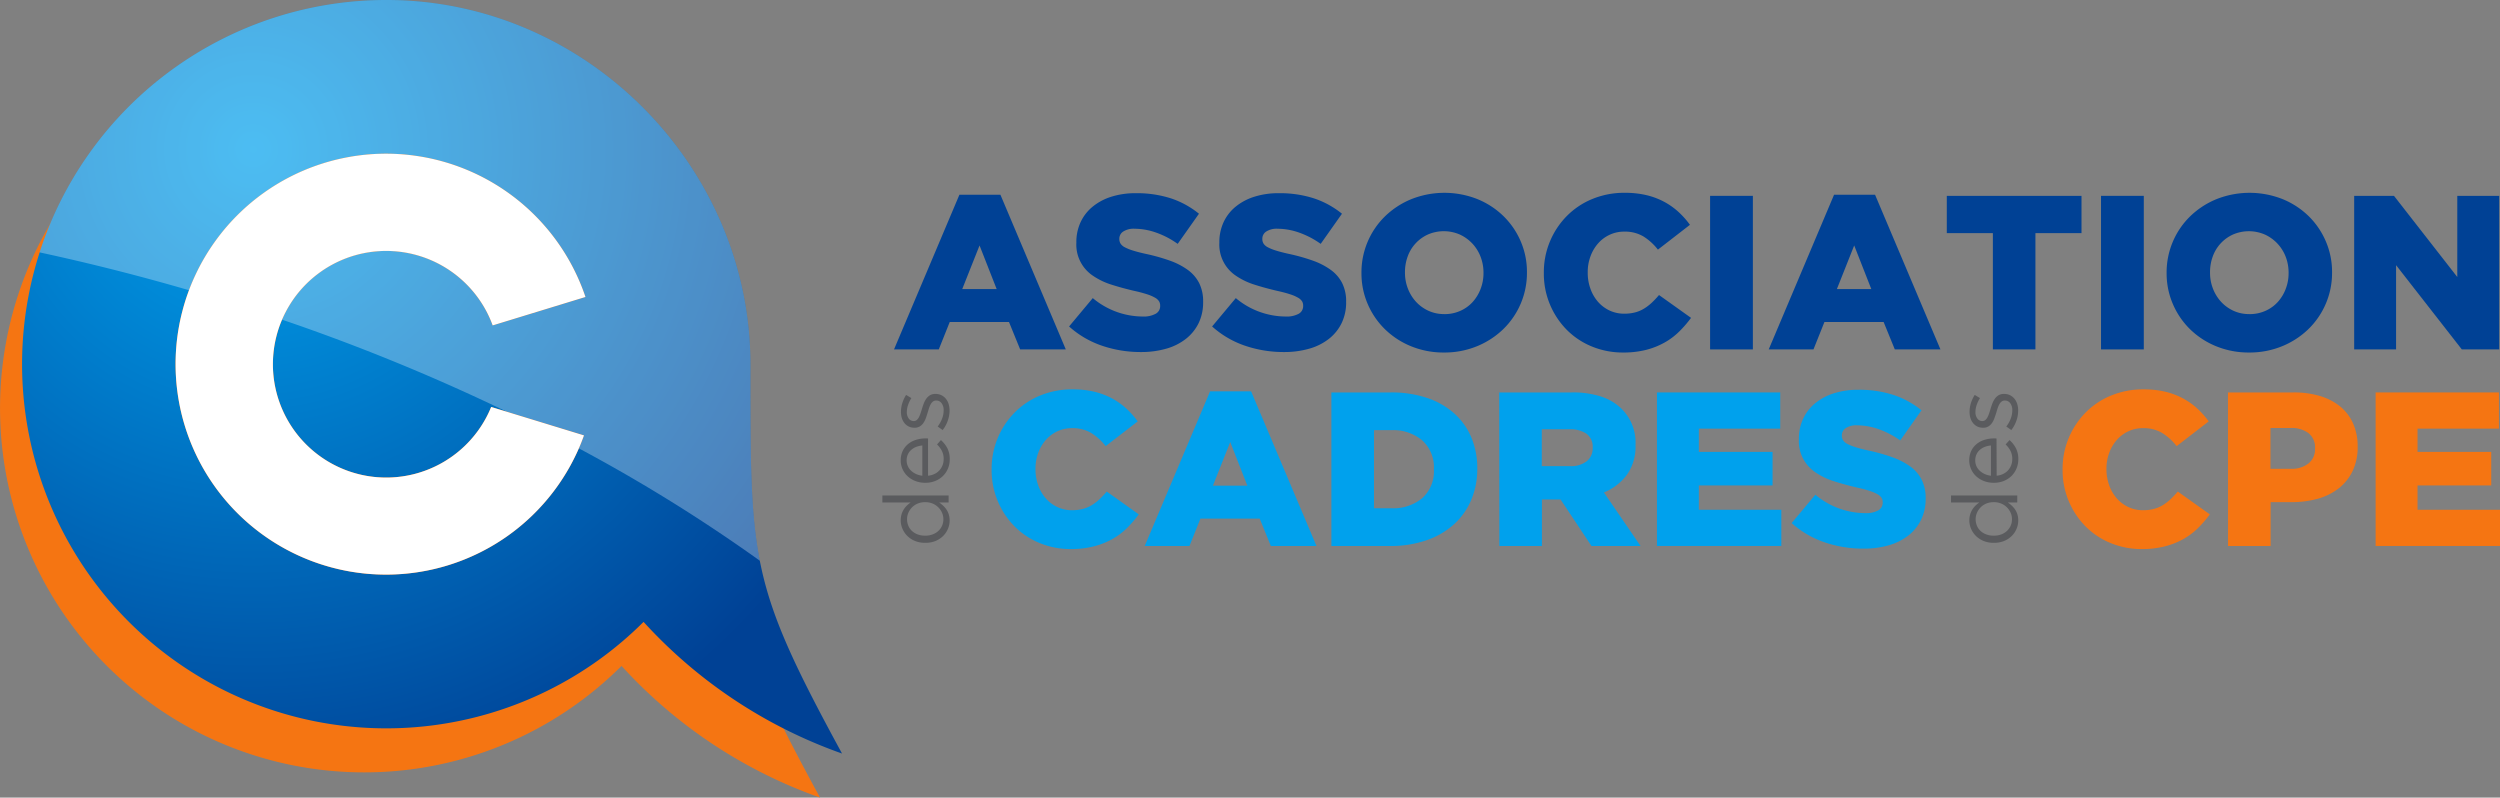 <svg xmlns="http://www.w3.org/2000/svg" xmlns:xlink="http://www.w3.org/1999/xlink" width="275.027" height="87.742" viewBox="0 0 275.027 87.742"><rect x="0" y="0" width="275.027" height="87.742" fill="#808080" stroke="none"/><defs><radialGradient id="radial-gradient" cx="0.262" cy="0.198" r="0.907" gradientTransform="translate(0.041) scale(0.919 1)" gradientUnits="objectBoundingBox"><stop offset="0" stop-color="#00a1ed"></stop><stop offset="1" stop-color="#004195"></stop></radialGradient><linearGradient id="linear-gradient" y1="0.5" x2="1" y2="0.5" gradientUnits="objectBoundingBox"><stop offset="0" stop-color="#fff"></stop><stop offset="1" stop-color="#fff"></stop></linearGradient></defs><g id="Group_6" data-name="Group 6" transform="translate(0 0)"><g id="Group_4" data-name="Group 4" transform="translate(97.075 21.207)"><g id="Group_1" data-name="Group 1" transform="translate(1.277)"><path id="Path_1" data-name="Path 1" d="M221.036,432.346h4.513l7.192,17.013h-5.02l-1.23-3.017h-6.517l-1.207,3.017h-4.923Zm4.1,10.377-1.883-4.8-1.906,4.8Z" transform="translate(-213.844 -432.127)" fill="#004195"></path><path id="Path_2" data-name="Path 2" d="M241.019,449.648a13.117,13.117,0,0,1-4.308-.7,10.433,10.433,0,0,1-3.608-2.113l2.606-3.121a8.6,8.6,0,0,0,5.479,2.027,2.786,2.786,0,0,0,1.435-.3.948.948,0,0,0,.5-.856v-.047a.9.9,0,0,0-.121-.47,1.246,1.246,0,0,0-.447-.4,4.455,4.455,0,0,0-.869-.373,14.507,14.507,0,0,0-1.412-.375q-1.35-.314-2.51-.686a7.713,7.713,0,0,1-2.014-.964,4.111,4.111,0,0,1-1.847-3.649v-.049a5.183,5.183,0,0,1,.447-2.168,4.819,4.819,0,0,1,1.3-1.711,6.116,6.116,0,0,1,2.063-1.119,8.7,8.7,0,0,1,2.728-.4,12.2,12.2,0,0,1,3.873.57,9.783,9.783,0,0,1,3.077,1.688l-2.341,3.316a9.454,9.454,0,0,0-2.377-1.242,7.185,7.185,0,0,0-2.353-.422,2.125,2.125,0,0,0-1.268.312.935.935,0,0,0-.422.772v.049a.948.948,0,0,0,.133.5,1.2,1.2,0,0,0,.459.4,4.917,4.917,0,0,0,.893.361q.567.182,1.435.373a20.993,20.993,0,0,1,2.619.735,7.807,7.807,0,0,1,1.991,1.025,4.111,4.111,0,0,1,1.256,1.457,4.453,4.453,0,0,1,.433,2.035v.049a5.2,5.2,0,0,1-.494,2.313,4.976,4.976,0,0,1-1.388,1.722,6.246,6.246,0,0,1-2.147,1.084A9.846,9.846,0,0,1,241.019,449.648Z" transform="translate(-213.844 -432.127)" fill="#004195"></path><path id="Path_3" data-name="Path 3" d="M256.754,449.648a13.112,13.112,0,0,1-4.308-.7,10.424,10.424,0,0,1-3.608-2.113l2.606-3.121a8.593,8.593,0,0,0,5.478,2.027,2.785,2.785,0,0,0,1.436-.3.949.949,0,0,0,.495-.856v-.047a.908.908,0,0,0-.12-.47,1.238,1.238,0,0,0-.447-.4,4.429,4.429,0,0,0-.869-.373q-.543-.182-1.412-.375-1.352-.314-2.509-.686a7.674,7.674,0,0,1-2.015-.964,4.111,4.111,0,0,1-1.847-3.649v-.049a5.2,5.2,0,0,1,.447-2.168,4.828,4.828,0,0,1,1.3-1.711,6.136,6.136,0,0,1,2.065-1.119,8.684,8.684,0,0,1,2.726-.4,12.2,12.2,0,0,1,3.874.57,9.805,9.805,0,0,1,3.077,1.688l-2.341,3.316a9.471,9.471,0,0,0-2.377-1.242,7.191,7.191,0,0,0-2.354-.422,2.123,2.123,0,0,0-1.266.312.931.931,0,0,0-.423.772v.049a.948.948,0,0,0,.133.5,1.2,1.2,0,0,0,.459.4,4.9,4.9,0,0,0,.892.361q.568.182,1.437.373a20.977,20.977,0,0,1,2.618.735,7.824,7.824,0,0,1,1.991,1.025,4.088,4.088,0,0,1,1.255,1.457,4.44,4.44,0,0,1,.434,2.035v.049a5.2,5.2,0,0,1-.495,2.313,4.962,4.962,0,0,1-1.387,1.722,6.251,6.251,0,0,1-2.148,1.084A9.829,9.829,0,0,1,256.754,449.648Z" transform="translate(-213.844 -432.127)" fill="#004195"></path><path id="Path_4" data-name="Path 4" d="M274.347,449.7a9.418,9.418,0,0,1-3.62-.687,8.922,8.922,0,0,1-2.872-1.871,8.614,8.614,0,0,1-1.9-2.776,8.5,8.5,0,0,1-.687-3.4v-.049a8.61,8.61,0,0,1,2.606-6.215,9.111,9.111,0,0,1,2.9-1.882,9.868,9.868,0,0,1,7.24,0,8.942,8.942,0,0,1,2.871,1.87,8.631,8.631,0,0,1,1.9,2.776,8.486,8.486,0,0,1,.688,3.4v.049a8.612,8.612,0,0,1-2.606,6.215,9.108,9.108,0,0,1-2.9,1.883A9.415,9.415,0,0,1,274.347,449.7Zm.036-4.224a4.217,4.217,0,0,0,1.767-.362,4.038,4.038,0,0,0,1.355-.976,4.531,4.531,0,0,0,.871-1.438,4.792,4.792,0,0,0,.316-1.736v-.049a4.818,4.818,0,0,0-.316-1.738,4.411,4.411,0,0,0-2.274-2.449,4.406,4.406,0,0,0-3.521-.012,4.21,4.21,0,0,0-2.227,2.414,4.968,4.968,0,0,0-.3,1.736v.049a4.831,4.831,0,0,0,.315,1.738,4.592,4.592,0,0,0,.883,1.448,4.273,4.273,0,0,0,1.368,1A4.1,4.1,0,0,0,274.383,445.473Z" transform="translate(-213.844 -432.127)" fill="#004195"></path><path id="Path_5" data-name="Path 5" d="M294.04,449.7a8.889,8.889,0,0,1-3.4-.652,8.314,8.314,0,0,1-2.764-1.822,8.778,8.778,0,0,1-2.545-6.262v-.049a8.8,8.8,0,0,1,2.534-6.238,8.471,8.471,0,0,1,2.811-1.871,9.211,9.211,0,0,1,3.56-.676,10.251,10.251,0,0,1,2.365.254,8.092,8.092,0,0,1,1.942.724,7.754,7.754,0,0,1,1.594,1.122,9.365,9.365,0,0,1,1.267,1.423l-3.524,2.729a6.108,6.108,0,0,0-1.592-1.449,3.954,3.954,0,0,0-2.1-.532,3.732,3.732,0,0,0-1.629.352,3.87,3.87,0,0,0-1.267.953,4.456,4.456,0,0,0-.833,1.424,4.967,4.967,0,0,0-.3,1.736v.049a5.139,5.139,0,0,0,.3,1.773,4.439,4.439,0,0,0,.833,1.438,3.9,3.9,0,0,0,1.267.953,3.745,3.745,0,0,0,1.629.35,4.645,4.645,0,0,0,1.194-.145,3.619,3.619,0,0,0,.99-.424,5.223,5.223,0,0,0,.844-.65,9.587,9.587,0,0,0,.785-.834l3.524,2.512a12.551,12.551,0,0,1-1.316,1.519,7.525,7.525,0,0,1-1.617,1.207,8.439,8.439,0,0,1-2.027.8A10.157,10.157,0,0,1,294.04,449.7Z" transform="translate(-213.844 -432.127)" fill="#004195"></path><path id="Path_6" data-name="Path 6" d="M303.621,432.465h4.706v16.894h-4.706Z" transform="translate(-213.844 -432.127)" fill="#004195"></path><path id="Path_7" data-name="Path 7" d="M317.257,432.346h4.513l7.192,17.013h-5.02l-1.231-3.017H316.2l-1.206,3.017h-4.924Zm4.1,10.377-1.883-4.8-1.906,4.8Z" transform="translate(-213.844 -432.127)" fill="#004195"></path><path id="Path_8" data-name="Path 8" d="M334.729,436.568h-5.068v-4.1h14.818v4.1h-5.068v12.791h-4.682Z" transform="translate(-213.844 -432.127)" fill="#004195"></path><path id="Path_9" data-name="Path 9" d="M346.627,432.465h4.706v16.894h-4.706Z" transform="translate(-213.844 -432.127)" fill="#004195"></path><path id="Path_10" data-name="Path 10" d="M362.917,449.7a9.425,9.425,0,0,1-3.62-.687,8.922,8.922,0,0,1-2.872-1.871,8.628,8.628,0,0,1-1.894-2.776,8.5,8.5,0,0,1-.688-3.4v-.049a8.617,8.617,0,0,1,2.607-6.215,9.106,9.106,0,0,1,2.9-1.882,9.868,9.868,0,0,1,7.24,0,8.92,8.92,0,0,1,2.871,1.87,8.631,8.631,0,0,1,1.895,2.776,8.485,8.485,0,0,1,.688,3.4v.049a8.612,8.612,0,0,1-2.606,6.215,9.1,9.1,0,0,1-2.9,1.883A9.423,9.423,0,0,1,362.917,449.7Zm.037-4.224a4.216,4.216,0,0,0,1.766-.362,4.043,4.043,0,0,0,1.356-.976,4.53,4.53,0,0,0,.871-1.438,4.791,4.791,0,0,0,.315-1.736v-.049a4.817,4.817,0,0,0-.315-1.738,4.445,4.445,0,0,0-.9-1.447,4.4,4.4,0,0,0-1.379-1,4.406,4.406,0,0,0-3.521-.012,4.21,4.21,0,0,0-2.227,2.414,4.967,4.967,0,0,0-.3,1.736v.049a4.83,4.83,0,0,0,.314,1.738,4.576,4.576,0,0,0,.884,1.448,4.28,4.28,0,0,0,1.367,1A4.1,4.1,0,0,0,362.954,445.473Z" transform="translate(-213.844 -432.127)" fill="#004195"></path><path id="Path_11" data-name="Path 11" d="M374.477,432.465h4.378l6.965,8.93v-8.93h4.61v16.894h-4.112l-7.232-9.267v9.267h-4.609Z" transform="translate(-213.844 -432.127)" fill="#004195"></path><path id="Path_12" data-name="Path 12" d="M233.29,471.324a8.927,8.927,0,0,1-3.4-.652,8.3,8.3,0,0,1-2.763-1.822,8.773,8.773,0,0,1-2.546-6.262v-.049a8.8,8.8,0,0,1,2.534-6.238,8.472,8.472,0,0,1,2.811-1.871,9.211,9.211,0,0,1,3.56-.676,10.143,10.143,0,0,1,2.365.254,8.033,8.033,0,0,1,1.943.724,7.783,7.783,0,0,1,1.593,1.121,9.366,9.366,0,0,1,1.267,1.424L237.126,460a6.079,6.079,0,0,0-1.592-1.447,3.956,3.956,0,0,0-2.1-.532,3.76,3.76,0,0,0-1.629.35,3.926,3.926,0,0,0-1.267.953,4.476,4.476,0,0,0-.832,1.424,4.987,4.987,0,0,0-.3,1.738v.049a5.149,5.149,0,0,0,.3,1.774,4.433,4.433,0,0,0,.832,1.435,3.87,3.87,0,0,0,1.267.953,3.732,3.732,0,0,0,1.629.352,4.562,4.562,0,0,0,1.194-.147,3.572,3.572,0,0,0,.99-.422,5.348,5.348,0,0,0,.845-.65,9.9,9.9,0,0,0,.784-.834l3.523,2.51a12.556,12.556,0,0,1-1.314,1.521,7.557,7.557,0,0,1-1.618,1.207,8.438,8.438,0,0,1-2.027.795A10.058,10.058,0,0,1,233.29,471.324Z" transform="translate(-213.844 -432.127)" fill="#00a1ed"></path><path id="Path_13" data-name="Path 13" d="M248.614,453.971h4.513l7.192,17.015H255.3l-1.23-3.017h-6.517l-1.207,3.017h-4.923Zm4.1,10.379-1.883-4.8-1.906,4.8Z" transform="translate(-213.844 -432.127)" fill="#00a1ed"></path><path id="Path_14" data-name="Path 14" d="M261.959,454.092h6.517a12.308,12.308,0,0,1,4.042.615,8.519,8.519,0,0,1,2.993,1.727,7.374,7.374,0,0,1,1.858,2.642,8.658,8.658,0,0,1,.639,3.365v.049a8.7,8.7,0,0,1-.651,3.391,7.614,7.614,0,0,1-1.882,2.691,8.721,8.721,0,0,1-3.029,1.774,12.075,12.075,0,0,1-4.067.64h-6.42Zm6.6,12.742a5,5,0,0,0,3.391-1.109,3.956,3.956,0,0,0,1.284-3.162v-.049a3.962,3.962,0,0,0-1.284-3.149,4.968,4.968,0,0,0-3.391-1.123h-1.913v8.592Z" transform="translate(-213.844 -432.127)" fill="#00a1ed"></path><path id="Path_15" data-name="Path 15" d="M280.422,454.092h7.989a9.94,9.94,0,0,1,3.306.482,5.7,5.7,0,0,1,2.2,1.352,5.221,5.221,0,0,1,1.5,3.933v.049a5.315,5.315,0,0,1-.942,3.235,5.962,5.962,0,0,1-2.534,1.955l4.03,5.888h-5.4l-3.4-5.117h-2.051v5.117h-4.683Zm7.772,8.109a2.827,2.827,0,0,0,1.858-.543,1.8,1.8,0,0,0,.652-1.461v-.047a1.75,1.75,0,0,0-.676-1.509,3.1,3.1,0,0,0-1.859-.494h-3.064V462.2Z" transform="translate(-213.844 -432.127)" fill="#00a1ed"></path><path id="Path_16" data-name="Path 16" d="M297.774,454.092h13.563v3.982h-8.954v2.559h8.11v3.691h-8.11V467h9.074v3.982H297.774Z" transform="translate(-213.844 -432.127)" fill="#00a1ed"></path><path id="Path_17" data-name="Path 17" d="M320.508,471.275a13.06,13.06,0,0,1-4.307-.7,10.433,10.433,0,0,1-3.609-2.111l2.607-3.121a8.593,8.593,0,0,0,5.478,2.027,2.792,2.792,0,0,0,1.437-.3.953.953,0,0,0,.494-.856v-.049a.912.912,0,0,0-.12-.469,1.248,1.248,0,0,0-.447-.4,4.681,4.681,0,0,0-.869-.373c-.362-.121-.833-.244-1.412-.373q-1.352-.313-2.51-.686a7.706,7.706,0,0,1-2.015-.964,4.113,4.113,0,0,1-1.846-3.651V459.2a5.213,5.213,0,0,1,.446-2.168,4.833,4.833,0,0,1,1.3-1.711A6.14,6.14,0,0,1,317.2,454.2a8.71,8.71,0,0,1,2.726-.4,12.148,12.148,0,0,1,3.874.57,9.8,9.8,0,0,1,3.077,1.687l-2.341,3.317a9.469,9.469,0,0,0-2.377-1.242,7.163,7.163,0,0,0-2.353-.422,2.122,2.122,0,0,0-1.268.312.932.932,0,0,0-.421.772v.047a.954.954,0,0,0,.132.506,1.218,1.218,0,0,0,.458.4,5.083,5.083,0,0,0,.894.361c.377.121.856.244,1.436.373a20.566,20.566,0,0,1,2.618.735,7.822,7.822,0,0,1,1.991,1.025A4.087,4.087,0,0,1,326.9,463.7a4.44,4.44,0,0,1,.434,2.035v.049a5.2,5.2,0,0,1-.5,2.313,4.962,4.962,0,0,1-1.387,1.722,6.322,6.322,0,0,1-2.148,1.084A9.837,9.837,0,0,1,320.508,471.275Z" transform="translate(-213.844 -432.127)" fill="#00a1ed"></path><path id="Path_18" data-name="Path 18" d="M351.109,471.324a8.93,8.93,0,0,1-3.4-.652,8.3,8.3,0,0,1-2.763-1.822,8.773,8.773,0,0,1-2.546-6.262v-.049a8.814,8.814,0,0,1,2.534-6.238,8.476,8.476,0,0,1,2.812-1.871,9.206,9.206,0,0,1,3.559-.676,10.143,10.143,0,0,1,2.365.254,8.033,8.033,0,0,1,1.943.724,7.817,7.817,0,0,1,1.594,1.121,9.469,9.469,0,0,1,1.266,1.424L354.947,460a6.082,6.082,0,0,0-1.593-1.447,3.951,3.951,0,0,0-2.1-.532,3.766,3.766,0,0,0-1.629.35,3.926,3.926,0,0,0-1.267.953,4.457,4.457,0,0,0-.832,1.424,4.987,4.987,0,0,0-.3,1.738v.049a5.149,5.149,0,0,0,.3,1.774,4.415,4.415,0,0,0,.832,1.435,3.87,3.87,0,0,0,1.267.953,3.738,3.738,0,0,0,1.629.352,4.57,4.57,0,0,0,1.2-.147,3.591,3.591,0,0,0,.989-.422,5.347,5.347,0,0,0,.845-.65,9.732,9.732,0,0,0,.784-.834l3.524,2.51a12.653,12.653,0,0,1-1.315,1.521,7.577,7.577,0,0,1-1.617,1.207,8.462,8.462,0,0,1-2.028.795A10.06,10.06,0,0,1,351.109,471.324Z" transform="translate(-213.844 -432.127)" fill="#f57512"></path><path id="Path_19" data-name="Path 19" d="M360.593,454.092h7.24a9.909,9.909,0,0,1,2.9.4,6.382,6.382,0,0,1,2.22,1.158,5.094,5.094,0,0,1,1.412,1.872,6.113,6.113,0,0,1,.495,2.509v.047a6.041,6.041,0,0,1-.543,2.631,5.373,5.373,0,0,1-1.509,1.908,6.546,6.546,0,0,1-2.3,1.158,10.511,10.511,0,0,1-2.908.385h-2.316v4.828h-4.683Zm6.9,8.4a2.977,2.977,0,0,0,1.966-.593,1.992,1.992,0,0,0,.712-1.614v-.049a2,2,0,0,0-.712-1.662,3.1,3.1,0,0,0-1.991-.57h-2.2v4.488Z" transform="translate(-213.844 -432.127)" fill="#f57512"></path><path id="Path_20" data-name="Path 20" d="M376.835,454.092H390.4v3.982h-8.954v2.559h8.109v3.691h-8.109V467h9.074v3.982H376.835Z" transform="translate(-213.844 -432.127)" fill="#f57512"></path></g><g id="Group_2" data-name="Group 2" transform="translate(0 22.131)"><path id="Path_21" data-name="Path 21" d="M219.963,468.172a2.393,2.393,0,0,1-.179.908,2.429,2.429,0,0,1-.524.789,2.6,2.6,0,0,1-.839.559,2.909,2.909,0,0,1-1.133.209h-.02a2.914,2.914,0,0,1-1.127-.209,2.56,2.56,0,0,1-.844-.559,2.493,2.493,0,0,1-.529-.789,2.373,2.373,0,0,1-.1-1.566,2.156,2.156,0,0,1,.24-.539,2.336,2.336,0,0,1,.349-.436,3.269,3.269,0,0,1,.419-.344h-3.114v-.767h7.287v.767h-1.039a4.12,4.12,0,0,1,.439.354,2.355,2.355,0,0,1,.369.435,2,2,0,0,1,.25.534A2.2,2.2,0,0,1,219.963,468.172Zm-.689-.141a1.7,1.7,0,0,0-.145-.693,1.887,1.887,0,0,0-.408-.6,1.987,1.987,0,0,0-.629-.42,2.065,2.065,0,0,0-.814-.154h-.02a2.063,2.063,0,0,0-.813.154,1.921,1.921,0,0,0-.624.42,1.964,1.964,0,0,0-.4.6,1.753,1.753,0,0,0-.144.693,1.842,1.842,0,0,0,.135.709,1.656,1.656,0,0,0,.388.575,1.876,1.876,0,0,0,.625.388,2.252,2.252,0,0,0,.838.145h.02a2.226,2.226,0,0,0,.829-.145,1.858,1.858,0,0,0,.629-.394,1.73,1.73,0,0,0,.4-.579A1.769,1.769,0,0,0,219.274,468.031Z" transform="translate(-212.567 -454.258)" fill="#5a5b5e"></path><path id="Path_22" data-name="Path 22" d="M217.588,463.252a2.063,2.063,0,0,0,.729-.2,1.753,1.753,0,0,0,.539-.408,1.78,1.78,0,0,0,.334-.559,1.873,1.873,0,0,0,.115-.65,1.962,1.962,0,0,0-.2-.922,2.814,2.814,0,0,0-.529-.7l.428-.479a3.171,3.171,0,0,1,.705.889,2.625,2.625,0,0,1,.264,1.238,2.573,2.573,0,0,1-.194,1,2.472,2.472,0,0,1-.55.819,2.564,2.564,0,0,1-.853.552,2.855,2.855,0,0,1-1.1.2,2.99,2.99,0,0,1-1.053-.183,2.628,2.628,0,0,1-.858-.516,2.364,2.364,0,0,1-.574-.783,2.334,2.334,0,0,1-.21-.992,2.362,2.362,0,0,1,.214-1.02,2.254,2.254,0,0,1,.584-.758,2.535,2.535,0,0,1,.869-.468,3.439,3.439,0,0,1,1.069-.161h.114c.044,0,.1,0,.155.01Zm-.629-3.324a2.438,2.438,0,0,0-.66.148,1.868,1.868,0,0,0-.551.326,1.452,1.452,0,0,0-.376.5,1.551,1.551,0,0,0-.14.674,1.506,1.506,0,0,0,.13.619,1.535,1.535,0,0,0,.361.508,1.988,1.988,0,0,0,.551.365,2.247,2.247,0,0,0,.685.186Z" transform="translate(-212.567 -454.258)" fill="#5a5b5e"></path><path id="Path_23" data-name="Path 23" d="M219.954,456.094a3.308,3.308,0,0,1-.206,1.129,3.49,3.49,0,0,1-.553,1.007l-.549-.388a3.451,3.451,0,0,0,.489-.875,2.59,2.59,0,0,0,.17-.912,1.266,1.266,0,0,0-.221-.77.7.7,0,0,0-.6-.3h-.02a.533.533,0,0,0-.329.106.9.9,0,0,0-.245.283,2.373,2.373,0,0,0-.185.414c-.052.156-.1.318-.15.484-.059.2-.124.4-.193.6a2.433,2.433,0,0,1-.266.549,1.321,1.321,0,0,1-.4.4,1.079,1.079,0,0,1-.6.154h-.019a1.4,1.4,0,0,1-.6-.128,1.366,1.366,0,0,1-.47-.366,1.668,1.668,0,0,1-.3-.558,2.307,2.307,0,0,1-.1-.7,3.2,3.2,0,0,1,.154-.969,3.663,3.663,0,0,1,.414-.889l.578.35a3.535,3.535,0,0,0-.363.754,2.362,2.362,0,0,0-.135.773,1.138,1.138,0,0,0,.215.729.658.658,0,0,0,.533.269h.02a.484.484,0,0,0,.314-.109.987.987,0,0,0,.236-.295,2.677,2.677,0,0,0,.179-.424c.054-.16.107-.326.16-.5.06-.2.127-.4.2-.594a2.387,2.387,0,0,1,.28-.533,1.349,1.349,0,0,1,.409-.385,1.135,1.135,0,0,1,.589-.144h.021a1.439,1.439,0,0,1,.653.144,1.487,1.487,0,0,1,.483.389,1.7,1.7,0,0,1,.305.58A2.4,2.4,0,0,1,219.954,456.094Z" transform="translate(-212.567 -454.258)" fill="#5a5b5e"></path></g><g id="Group_3" data-name="Group 3" transform="translate(117.558 22.131)"><path id="Path_24" data-name="Path 24" d="M337.521,468.172a2.375,2.375,0,0,1-.18.908,2.426,2.426,0,0,1-.523.789,2.59,2.59,0,0,1-.839.559,2.909,2.909,0,0,1-1.133.209h-.019a2.919,2.919,0,0,1-1.128-.209,2.571,2.571,0,0,1-.844-.559,2.51,2.51,0,0,1-.529-.789,2.326,2.326,0,0,1-.185-.908,2.271,2.271,0,0,1,.09-.658,2.155,2.155,0,0,1,.24-.539,2.378,2.378,0,0,1,.349-.436,3.209,3.209,0,0,1,.42-.344h-3.115v-.767h7.287v.767h-1.039a4.23,4.23,0,0,1,.44.354,2.435,2.435,0,0,1,.369.435,2,2,0,0,1,.249.534A2.2,2.2,0,0,1,337.521,468.172Zm-.689-.141a1.718,1.718,0,0,0-.144-.693,1.907,1.907,0,0,0-.409-.6,1.976,1.976,0,0,0-.629-.42,2.065,2.065,0,0,0-.814-.154h-.019a2.065,2.065,0,0,0-.814.154,1.911,1.911,0,0,0-.624.42,1.96,1.96,0,0,0-.4.6,1.718,1.718,0,0,0-.144.693,1.842,1.842,0,0,0,.134.709,1.645,1.645,0,0,0,.389.575,1.871,1.871,0,0,0,.624.388,2.251,2.251,0,0,0,.839.145h.019a2.23,2.23,0,0,0,.829-.145,1.835,1.835,0,0,0,.628-.394,1.7,1.7,0,0,0,.4-.579A1.752,1.752,0,0,0,336.832,468.031Z" transform="translate(-330.125 -454.258)" fill="#5a5b5e"></path><path id="Path_25" data-name="Path 25" d="M335.146,463.252a2.058,2.058,0,0,0,.728-.2,1.758,1.758,0,0,0,.54-.408,1.8,1.8,0,0,0,.334-.559,1.85,1.85,0,0,0,.115-.65,1.974,1.974,0,0,0-.2-.922,2.766,2.766,0,0,0-.529-.7l.429-.479a3.186,3.186,0,0,1,.7.889,2.625,2.625,0,0,1,.265,1.238,2.574,2.574,0,0,1-.2,1,2.466,2.466,0,0,1-.548.819,2.588,2.588,0,0,1-.854.552,2.852,2.852,0,0,1-1.1.2,2.976,2.976,0,0,1-1.052-.183,2.612,2.612,0,0,1-.859-.516,2.392,2.392,0,0,1-.574-.783,2.487,2.487,0,0,1,0-2.012,2.241,2.241,0,0,1,.584-.758,2.539,2.539,0,0,1,.868-.468,3.441,3.441,0,0,1,1.068-.161h.115c.044,0,.1,0,.155.01Zm-.629-3.324a2.455,2.455,0,0,0-.66.148,1.881,1.881,0,0,0-.551.326,1.494,1.494,0,0,0-.377.5,1.565,1.565,0,0,0-.139.674,1.506,1.506,0,0,0,.129.619,1.526,1.526,0,0,0,.363.508,1.968,1.968,0,0,0,.55.365,2.247,2.247,0,0,0,.685.186Z" transform="translate(-330.125 -454.258)" fill="#5a5b5e"></path><path id="Path_26" data-name="Path 26" d="M337.511,456.094a3.329,3.329,0,0,1-.2,1.129,3.5,3.5,0,0,1-.555,1.007l-.548-.388a3.483,3.483,0,0,0,.489-.875,2.59,2.59,0,0,0,.17-.912,1.265,1.265,0,0,0-.22-.77.7.7,0,0,0-.6-.3h-.02a.533.533,0,0,0-.329.106.912.912,0,0,0-.244.283,2.3,2.3,0,0,0-.186.414c-.053.156-.1.318-.149.484-.06.2-.125.4-.2.6a2.471,2.471,0,0,1-.264.549,1.339,1.339,0,0,1-.4.4,1.072,1.072,0,0,1-.6.154h-.021a1.4,1.4,0,0,1-.6-.128,1.372,1.372,0,0,1-.469-.366,1.651,1.651,0,0,1-.3-.558,2.307,2.307,0,0,1-.1-.7,3.2,3.2,0,0,1,.154-.969,3.625,3.625,0,0,1,.414-.889l.579.35a3.539,3.539,0,0,0-.364.754,2.362,2.362,0,0,0-.135.773,1.132,1.132,0,0,0,.215.729.657.657,0,0,0,.534.269h.02a.488.488,0,0,0,.314-.109.967.967,0,0,0,.234-.295,2.589,2.589,0,0,0,.18-.424c.054-.16.107-.326.16-.5.06-.2.126-.4.2-.594a2.387,2.387,0,0,1,.28-.533,1.36,1.36,0,0,1,.409-.385,1.136,1.136,0,0,1,.59-.144h.019a1.444,1.444,0,0,1,.654.144,1.491,1.491,0,0,1,.484.389,1.735,1.735,0,0,1,.305.58A2.43,2.43,0,0,1,337.511,456.094Z" transform="translate(-330.125 -454.258)" fill="#5a5b5e"></path></g></g><g id="Group_5" data-name="Group 5"><path id="Path_27" data-name="Path 27" d="M195.624,455.828c0-21.627-17.94-40.066-40.063-40.066a40.064,40.064,0,1,0,28.307,68.416A53.733,53.733,0,0,0,205.7,498.662C195.516,479.949,195.624,477.459,195.624,455.828Z" transform="translate(-115.492 -410.92)" fill="#f57512"></path><path id="Path_28" data-name="Path 28" d="M198.045,450.984c0-21.627-17.937-40.064-40.061-40.064a40.063,40.063,0,1,0,28.306,68.414,53.722,53.722,0,0,0,21.836,14.484C197.938,475.105,198.045,472.615,198.045,450.984Zm-40.061,23.149A23.152,23.152,0,1,1,179.9,443.59l-10.21,3.127a12.465,12.465,0,1,0-.163,8.973l10.211,3.128A23.132,23.132,0,0,1,157.984,474.133Z" transform="translate(-115.492 -410.92)" fill="url(#radial-gradient)"></path><path id="Path_29" data-name="Path 29" d="M157.983,474.133A23.152,23.152,0,1,1,179.9,443.59l-10.209,3.127a12.466,12.466,0,1,0-.164,8.973l10.211,3.128A23.134,23.134,0,0,1,157.983,474.133Z" transform="translate(-115.492 -410.92)" fill="#fff"></path><path id="Path_30" data-name="Path 30" d="M199.084,472.607c-1.06-5.417-1.037-11.369-1.037-21.623,0-21.627-17.939-40.064-40.062-40.064a40.075,40.075,0,0,0-38.136,27.764c.071.013.138.031.208.046,5.688,1.233,11.095,2.623,16.242,4.122a23.142,23.142,0,0,1,43.6.738l-10.209,3.127a12.47,12.47,0,0,0-23.186-.637,220.967,220.967,0,0,1,24.772,10.147l8.463,2.591c-.174.483-.371.955-.577,1.422A178.87,178.87,0,0,1,199.084,472.607Z" transform="translate(-115.492 -410.92)" opacity="0.3" fill="url(#linear-gradient)"></path></g></g></svg>